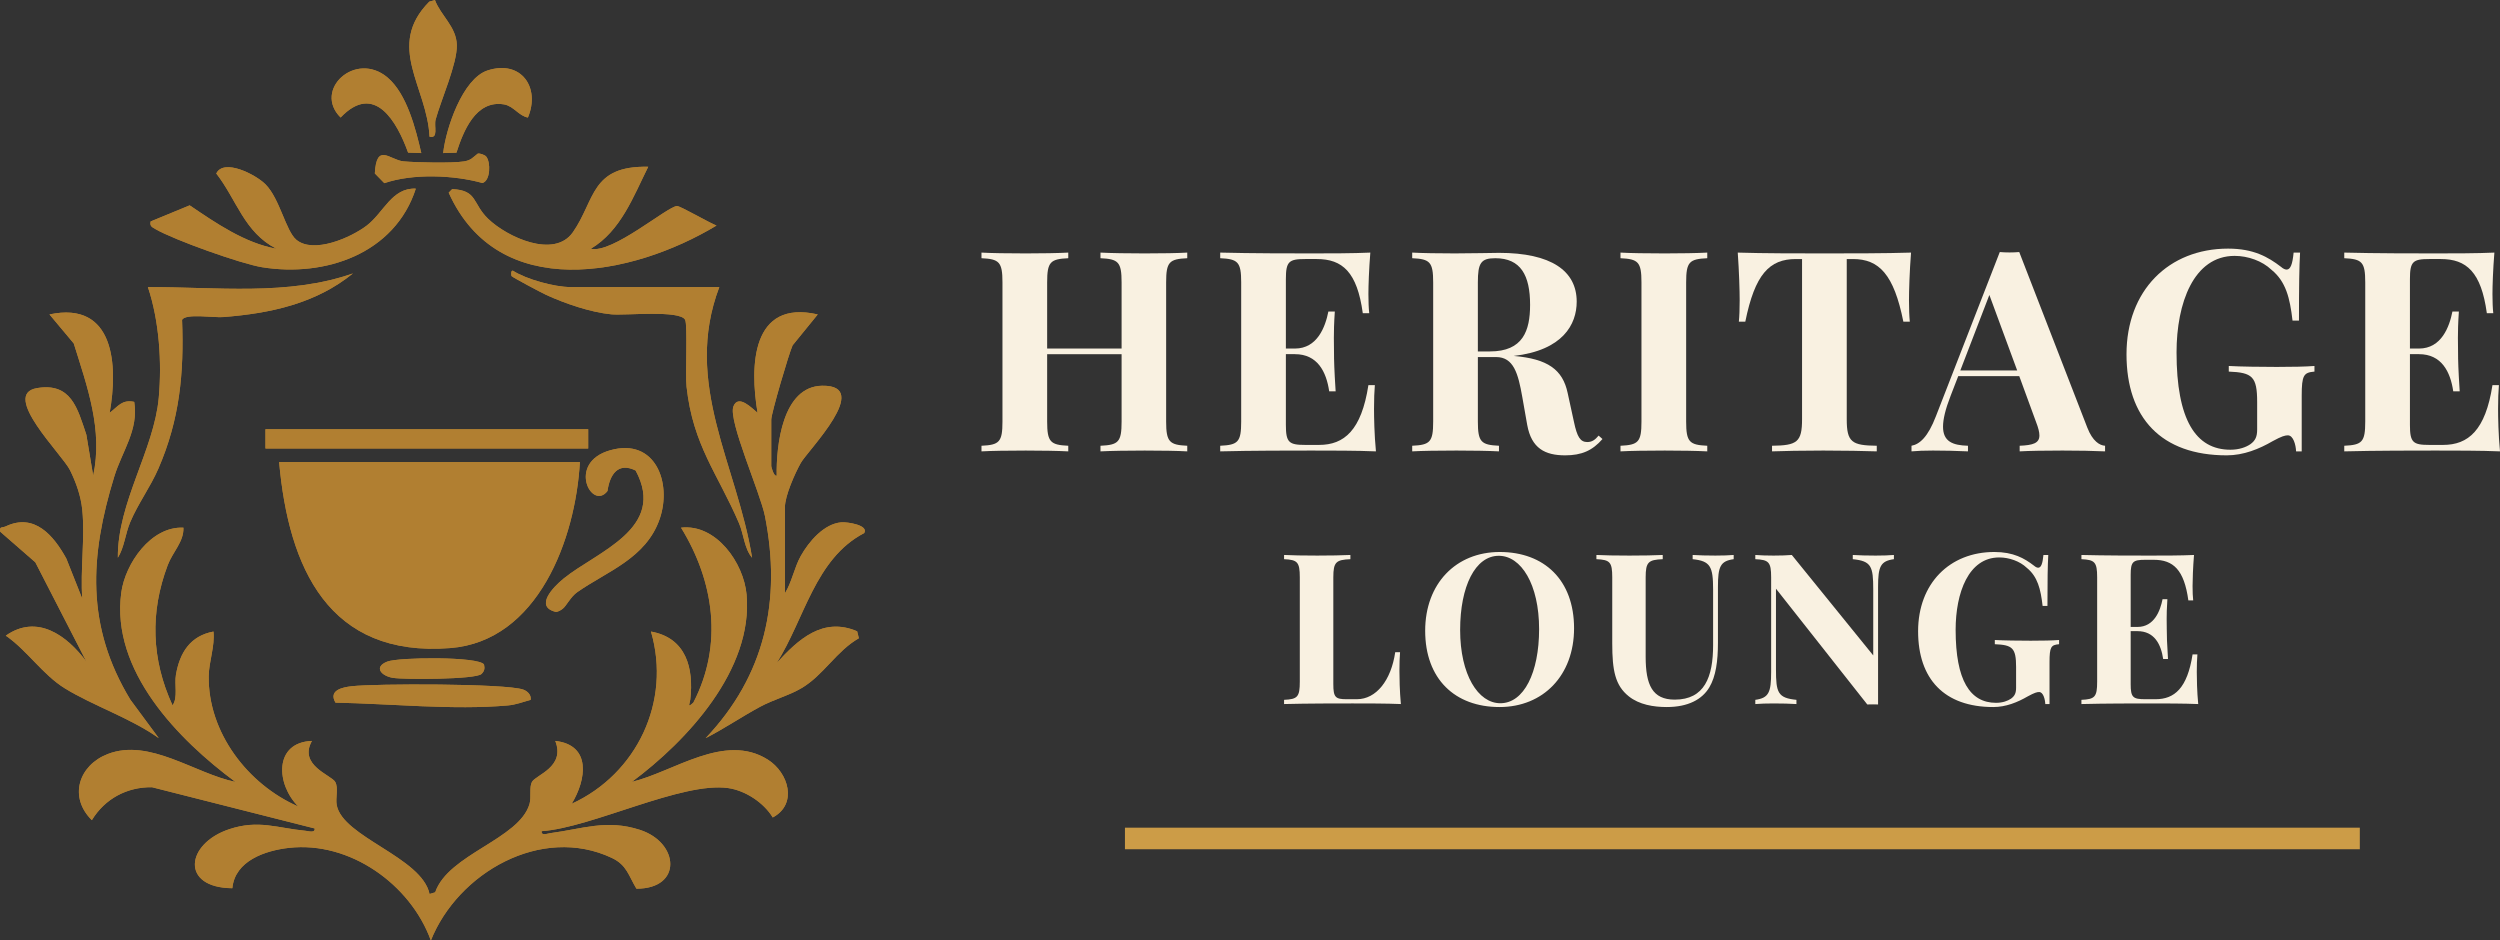 <svg xmlns="http://www.w3.org/2000/svg" id="uuid-8f9e1ef1-0e81-490b-a416-0264b186de16" viewBox="0 0 712.353 267.983"><rect x="0" y="0" width="712.353" height="267.983" fill="#333333" stroke="none"/><g id="uuid-de423e4c-c86d-489a-bd60-f3916a4ca276"><path d="M123.926,0l-1.615.479c-12.498,12.686-.575,24.244.076,38.466,2.651.629,1.221-2.962,1.743-4.875,1.531-5.608,6.168-15.919,6.038-21.238-.128-5.232-4.561-8.338-6.243-12.832Z" fill="#b17f31"></path><path d="M110.422,22.085c-9.141-7.707-21.281,3.529-13.373,11.402,9.669-10.148,16.067,1.193,19.235,9.998l3.76.13c-1.567-6.794-4.091-16.866-9.622-21.529Z" fill="#b17f31"></path><path d="M150.423,33.49c3.605-8.533-1.912-16.512-11.474-13.422-7.168,2.316-11.926,16.684-12.668,23.545l3.779-.106c1.938-6.057,5.466-15.095,13.542-13.763,2.719.449,4.269,3.317,6.821,3.745Z" fill="#b17f31"></path><path d="M138.538,44.615c-.398-.48-1.804-.989-2.404-.838-1.509,1.168-1.883,1.889-3.969,2.224-3.304.531-13.597.318-17.199-.025-3.86-.368-7.675-5.5-8.163,3.439l2.711,2.773c8.065-2.773,19.725-2.348,27.945-.04,2.317-.648,2.397-5.941,1.079-7.533Z" fill="#b17f31"></path><path d="M84.435,68.318c-2.987-2.485-4.694-11.663-8.761-15.772-2.794-2.822-11.931-7.493-14.045-3.107,5.851,7.527,7.936,16.737,17.123,21.439-9.043-1.645-17.214-7.303-24.706-12.367l-11.123,4.591c-.274,1.357.343,1.574,1.339,2.158,5.218,3.062,24.375,9.905,30.408,10.881,17.98,2.911,37.837-3.859,43.814-22.39-6.843-.307-9.133,6.823-13.998,10.533-4.463,3.404-15.124,8.131-20.051,4.033Z" fill="#b17f31"></path><path d="M184.702,47.519c-16.434-.343-15.051,9.463-21.459,18.654-5.317,7.626-18.755,1.373-24.145-3.82-4.576-4.408-2.953-8.12-10.247-8.469l-1.002,1.016c14.163,31.441,52.178,23.885,76.317,9.366-1.868-.659-10.361-5.616-11.275-5.56-2.795.17-18.454,13.648-24.539,12.174,8.563-5.116,12.102-14.854,16.35-23.36Z" fill="#b17f31"></path><path d="M204.963,81.794h-42.458c-4.458,0-12.508-2.179-16.368-4.667-.661-.104-.452,1.446-.374,1.534.369.422,8.575,4.773,9.843,5.357,5.319,2.448,12.787,5.01,18.602,5.548,4.017.372,19.574-1.289,21.017,1.571.743,1.472.028,15.655.406,19.074,1.854,16.768,8.854,24.701,14.924,38.831,1.403,3.267,1.533,7.311,3.748,9.877-4.218-26.373-19.809-49.583-9.34-77.126Z" fill="#b17f31"></path><path d="M100.57,77.907c-18.437,6.497-39.144,3.836-58.428,3.895,3.232,9.627,4.01,21.41,3.098,31.526-1.341,14.883-11.79,29.831-11.659,45.588,1.841-2.913,2.128-6.824,3.513-10.107,2.238-5.307,5.755-10.02,8.052-15.32,6.068-14,7.316-27.174,6.734-42.357,1.008-1.874,9.015-.575,11.673-.782,13.401-1.045,26.372-3.792,37.018-12.442Z" fill="#b17f31"></path><path d="M23.444,145.286c.811,7.991-.6,17.191,0,25.319l-4.539-11.431c-3.577-6.516-9.076-13.099-17.281-9.183-.915.437-1.891-.087-1.557,1.518l9.999,8.713,14.551,28.297c-5.529-7.439-14.027-13.66-22.969-7.397,6.157,4.265,10.499,11.123,16.877,15.047,8.037,4.945,18.782,8.484,26.724,14.167l-8.108-10.97c-12.708-20.95-11.58-40.861-4.558-63.64,2.19-7.105,6.979-13.28,5.663-21.217-3.511-.744-4.611,1.312-7.002,3.12,2.409-13.38,1.473-31.98-17.148-28.037l6.917,8.266c3.828,12.261,8.366,24.627,5.539,37.685l-1.948-11.671c-2.511-7.509-4.32-14.912-14.052-13.284-10.468,1.751,7.211,18.926,9.402,23.387,1.755,3.573,3.09,7.352,3.491,11.311Z" fill="#b17f31"></path><path d="M223.66,169.047v-24.54c0-3.223,2.86-9.654,4.526-12.613,1.976-3.511,20.583-22.218,6.072-21.981-11.295.185-13.102,17.025-12.944,25.63-.837.316-1.549-2.566-1.549-2.722v-13.244c0-1.817,5.05-18.953,6.084-21.183l7.16-8.802c-18.87-4.336-19.405,14.613-17.148,28.037-1.589-1.296-5.468-5.415-6.88-1.827-1.558,3.961,7.686,24.663,8.991,31.276,4.735,23.992.034,45.398-16.904,63.249,5.318-2.72,10.306-6.135,15.566-8.965,3.821-2.056,8.262-3.21,11.816-5.324,6.276-3.733,9.903-10.557,16.274-14.178l-.488-1.982c-9.774-4.194-16.798,2.337-22.92,9.025,7.917-12.433,10.908-29.72,24.931-37.013,1.359-2.28-4.861-3.2-6.515-3.062-4.955.414-9.254,5.487-11.539,9.557-1.887,3.361-2.523,7.409-4.532,10.659Z" fill="#b17f31"></path><rect x="75.641" y="122.304" width="91.963" height="5.493" fill="#b17f31"></rect><path d="M160.323,173.472c1.087-.835,2.217-3.379,4.184-4.76,8.438-5.927,19.62-9.583,23.49-20.916,3.492-10.226-1.252-23.082-14.063-19.514-12.611,3.513-5.261,17.456-.836,11.622.655-4.687,3.011-8.317,8.021-5.83,8.924,16.541-10.989,23.06-20.494,30.758-2.913,2.359-8.505,8.069-2.177,9.543.729-.132,1.297-.46,1.873-.902Z" fill="#b17f31"></path><path d="M165.231,131.653h-85.696c2.698,30.193,14.097,55.712,48.727,53.011,25.123-1.959,35.758-31.245,36.969-53.011Z" fill="#b17f31"></path><path d="M52.265,150.355c-9.284-.441-16.605,10.283-17.71,18.507-2.994,22.27,16.216,41.861,32.512,53.932-11.504-2.352-24.473-12.547-36.375-7.936-8.238,3.191-11.226,12.223-4.52,18.835,3.71-6.096,9.995-9.474,17.139-9.381l46.347,11.745c.179,1.392-1.744.748-2.611.666-7.982-.753-13.398-3.223-21.707-.459-12.476,4.151-13.977,16.707.861,16.823.74-7.851,9.415-10.738,16.149-11.498,17.357-1.958,34.65,10.451,40.418,26.395,7.693-19.281,31.524-33.001,51.576-23.522,4.275,2.021,4.734,5.01,7,8.761,13.166.031,12.222-13.12 1-16.76-9.491-3.078-16.491-.243-25.51.932-.843.11-2.684.86-2.504-.559,14.337-1.003,39.999-14.175,53.172-12.28,4.901.705,10.134,4.16,12.685,8.374,7.17-3.815,4.521-12.771-1.442-16.507-12.298-7.705-26.642,3.44-38.711,6.372,15.779-11.706,34.602-32.008,32.702-53.346-.803-9.023-8.639-20.237-18.676-19.092,9.444,15.341,12.025,33.398,3.5,49.854-1.844,1.686-1.012.37-.87-.86,1.042-9.004-1.188-17.6-11.2-19.39,5.814,19.88-3.999,40.547-22.592,49.071,4.196-6.883,5.665-16.738-4.674-17.91,2.911,7.449-5.484,9.639-6.638,11.67-.844,1.485-.123,4.297-.708,6.303-2.932,10.045-23.146,14.28-26.879,25.165l-1.603.482c-2.171-10.489-24.757-16.174-26.457-25.36-.368-1.988.541-4.916-.425-6.587-1.126-1.949-10.532-4.743-6.633-11.671-10.86.407-10.273,12.322-3.893,18.682-14.352-6.259-25.767-21.099-25.515-37.203.065-4.122,1.776-8.422,1.359-12.644-6.624,1.234-9.601,6.002-10.697,12.276-.492,2.815.615,6.535-.972,8.749-6.024-13.083-6.455-26.475-1.382-39.928,1.442-3.825,4.63-6.674,4.483-10.699Z" fill="#b17f31"></path><path d="M137.918,189.354c-1.42-2.323-24.359-2.123-27.602-.823-3.929,1.575-1.615,4.075,1.605,4.612,3.228.539,23.662.473,25.275-1.103.848-.829.97-1.568.723-2.686Z" fill="#b17f31"></path><path d="M151.206,199.42c.228-1.406-.921-2.506-2.123-2.929-5-1.761-42.183-1.727-48.897-.95-2.563.296-6.67,1.108-4.595,4.672,15.494.293,33.658,2.159,49.026.807,2.48-.218,4.277-.983,6.588-1.6Z" fill="#b17f31"></path><path d="M52.265,150.355c.147,4.025-3.041,6.875-4.483,10.699-5.073,13.453-4.641,26.845,1.382,39.928,1.587-2.213.48-5.934.972-8.749,1.097-6.274,4.073-11.041,10.697-12.276.417,4.223-1.294,8.522-1.359,12.644-.253,16.104,11.162,30.944,25.515,37.203-6.38-6.361-6.967-18.275,3.893-18.682-3.899,6.928,5.507,9.722,6.633,11.671.966,1.671.057,4.598.425,6.587,1.699,9.186,24.286,14.871,26.457,25.36l1.603-.482c3.732-10.885,23.947-15.12,26.879-25.165.586-2.006-.136-4.818.708-6.303,1.155-2.031,9.55-4.221,6.638-11.67,10.339,1.172,8.87,11.027,4.674,17.91,18.593-8.524,28.406-29.191,22.592-49.071,10.012,1.789,12.242,10.386,11.2,19.39-.142,1.23-.974,2.546.87.86,8.525-16.456,5.943-34.513-3.5-49.854,10.036-1.144,17.872,10.07,18.676,19.092,1.9,21.339-16.924,41.64-32.702,53.346,12.069-2.932,26.413-14.077,38.711-6.372,5.963,3.736,8.612,12.692,1.442,16.507-2.551-4.214-7.785-7.669-12.685-8.374-13.173-1.895-38.835,11.277-53.172,12.28-.18,1.419,1.661.669,2.504.559,9.019-1.176,16.019-4.011,25.51-.932,11.223,3.64,12.166,16.791-1,16.76-2.265-3.751-2.725-6.74-7-8.761-20.052-9.479-43.882,4.241-51.576,23.522-5.768-15.944-23.061-28.354-40.418-26.395-6.734.76-15.409,3.647-16.149,11.498-14.838-.116-13.338-12.672-.861-16.823,8.309-2.764,13.725-.294,21.707.459.867.082,2.79.726,2.611-.666l-46.347-11.745c-7.144-.093-13.429,3.285-17.139,9.381-6.706-6.612-3.718-15.644,4.52-18.835,11.902-4.611,24.871,5.584,36.375,7.936-16.296-12.07-35.506-31.662-32.512-53.932,1.106-8.224,8.427-18.948,17.71-18.507Z" fill="#b17f31"></path><path d="M165.231,131.653c-1.211,21.766-11.845,51.052-36.969,53.011-34.63,2.701-46.029-22.818-48.727-53.011h85.696Z" fill="#b17f31"></path><path d="M23.444,145.286c-.402-3.958-1.737-7.737-3.491-11.311-2.191-4.461-19.87-21.637-9.402-23.387,9.732-1.628,11.541,5.774,14.052,13.284l1.948,11.671c2.827-13.058-1.711-25.424-5.539-37.685l-6.917-8.266c18.621-3.943,19.557,14.657,17.148,28.037,2.39-1.808,3.49-3.863,7.002-3.12,1.315,7.937-3.473,14.112-5.663,21.217-7.021,22.779-8.15,42.69,4.558,63.64l8.108,10.97c-7.943-5.683-18.687-9.222-26.724-14.167-6.378-3.924-10.719-10.782-16.877-15.047,8.942-6.263,17.44-.042,22.969,7.397l-14.551-28.297L.067,151.509c-.334-1.606.642-1.082,1.557-1.518,8.205-3.916,13.704,2.667,17.281,9.183l4.539,11.431c-.6-8.128.811-17.328,0-25.319Z" fill="#b17f31"></path><path d="M223.66,169.047c2.009-3.25,2.645-7.298,4.532-10.659,2.285-4.069,6.584-9.143,11.539-9.557,1.655-.138,7.875.781,6.515,3.062-14.023,7.293-17.015,24.58-24.931,37.013,6.123-6.688,13.146-13.219,22.92-9.025l.488,1.982c-6.37,3.621-9.997,10.445-16.274,14.178-3.553,2.114-7.995,3.268-11.816,5.324-5.26,2.831-10.248,6.245-15.566,8.965,16.938-17.851,21.639-39.257,16.904-63.249-1.305-6.613-10.549-27.315-8.991-31.276,1.412-3.589,5.29.53,6.88,1.827-2.257-13.424-1.722-32.373,17.148-28.037l-7.16,8.802c-1.034,2.229-6.084,19.366-6.084,21.183v13.244c0,.157.713,3.038,1.549,2.722-.157-8.605,1.649-25.445,12.944-25.63,14.511-.238-4.096,18.47-6.072,21.981-1.666,2.959-4.526,9.39-4.526,12.613v24.54Z" fill="#b17f31"></path><path d="M184.702,47.519c-4.247,8.505-7.787,18.243-16.35,23.36,6.085,1.475,21.744-12.004,24.539-12.174.913-.055,9.407,4.901,11.275,5.56-24.139,14.519-62.154,22.075-76.317-9.366l1.002-1.016c7.293.348,5.671,4.061,10.247,8.469,5.391,5.193,18.829,11.446,24.145,3.82,6.407-9.191,5.024-18.997,21.459-18.654Z" fill="#b17f31"></path><path d="M84.435,68.318c4.927,4.098,15.588-.629,20.051-4.033,4.865-3.711,7.154-10.841,13.998-10.533-5.976,18.53-25.834,25.301-43.814,22.39-6.033-.977-25.19-7.82-30.408-10.881-.996-.584-1.613-.801-1.339-2.158l11.123-4.591c7.492,5.065,15.663,10.722,24.706,12.367-9.188-4.702-11.272-13.912-17.123-21.439,2.114-4.386,11.251.284,14.045,3.107,4.068,4.109,5.775,13.287,8.761,15.772Z" fill="#b17f31"></path><path d="M204.963,81.794c-10.469,27.543,5.122,50.753,9.34,77.126-2.215-2.566-2.344-6.61-3.748-9.877-6.07-14.129-13.07-22.062-14.924-38.831-.378-3.419.337-17.602-.406-19.074-1.443-2.86-17-1.199-21.017-1.571-5.815-.538-13.283-3.1-18.602-5.548-1.269-.584-9.475-4.935-9.843-5.357-.077-.089-.286-1.639.374-1.534,3.86,2.487,11.91,4.667,16.368,4.667h42.458Z" fill="#b17f31"></path><path d="M100.57,77.907c-10.646,8.65-23.616,11.397-37.018,12.442-2.658.207-10.666-1.091-11.673.782.583,15.183-.665,28.357-6.734,42.357-2.297,5.3-5.814,10.012-8.052,15.32-1.384,3.283-1.672,7.194-3.513,10.107-.131-15.757,10.318-30.704,11.659-45.588.912-10.116.134-21.898-3.098-31.526,19.284-.059,39.991,2.601,58.428-3.895Z" fill="#b17f31"></path><rect x="75.641" y="122.304" width="91.963" height="5.493" fill="#b17f31"></rect><path d="M160.323,173.472c-.577.443-1.144.77-1.873.902-6.328-1.474-.736-7.184,2.177-9.543,9.505-7.698,29.418-14.217,20.494-30.758-5.011-2.487-7.366,1.143-8.021,5.83-4.426,5.834-11.776-8.108.836-11.622,12.811-3.569,17.555,9.287,14.063,19.514-3.87,11.333-15.052,14.99-23.49,20.916-1.967,1.381-3.096,3.925-4.184,4.76Z" fill="#b17f31"></path><path d="M123.926,0c1.682,4.494,6.115,7.6,6.243,12.832.13,5.318-4.507,15.63-6.038,21.238-.522,1.913.908,5.504-1.743,4.875-.651-14.222-12.574-25.781-.076-38.466l1.615-.479Z" fill="#b17f31"></path><path d="M151.206,199.42c-2.311.617-4.109,1.382-6.588,1.6-15.368,1.351-33.532-.514-49.026-.807-2.075-3.564,2.032-4.375,4.595-4.672,6.714-.776,43.898-.811,48.897.95,1.201.423,2.35,1.523,2.123,2.929Z" fill="#b17f31"></path><path d="M150.423,33.49c-2.551-.429-4.101-3.297-6.821-3.745-8.076-1.332-11.603,7.706-13.542,13.763l-3.779.106c.742-6.861,5.499-21.229,12.668-23.545,9.562-3.09,15.079,4.889,11.474,13.422Z" fill="#b17f31"></path><path d="M110.422,22.085c5.531,4.663,8.054,14.736,9.622,21.529l-3.76-.13c-3.168-8.806-9.566-20.146-19.235-9.998-7.908-7.873,4.232-19.109,13.373-11.402Z" fill="#b17f31"></path><path d="M138.538,44.615c1.318,1.592,1.238,6.885-1.079,7.533-8.22-2.308-19.88-2.733-27.945.04l-2.711-2.773c.489-8.939,4.303-3.806,8.163-3.439,3.602.343,13.894.556,17.199.025,2.087-.335,2.46-1.056,3.969-2.224.6-.151,2.006.357,2.404.838Z" fill="#b17f31"></path><path d="M137.918,189.354c.247,1.118.126,1.857-.723,2.686-1.613,1.577-22.046,1.642-25.275,1.103-3.22-.537-5.534-3.038-1.605-4.612,3.244-1.3,26.182-1.5,27.602.823Z" fill="#b17f31"></path><rect x="320.545" y="235.838" width="351.863" height="6.148" fill="#cc9c47"></rect><path d="M338.298,73.576c-5.117.234-6.016,1.055-6.016,6.875v39.688c0,5.82.977,6.641,6.016,6.875v1.602c-2.617-.156-7.227-.234-12.148-.234-4.648,0-9.609.078-12.578.234v-1.602c5.117-.234,6.016-1.055,6.016-6.875v-19.219h-21.211v19.219c0,5.82.938,6.641,6.016,6.875v1.602c-2.891-.156-7.656-.234-12.109-.234-5.117,0-9.922.078-12.617.234v-1.602c5.078-.234,5.977-1.055,5.977-6.875v-39.688c0-5.82-.938-6.641-5.977-6.875v-1.602c2.695.156,7.5.234,12.617.234,4.453,0,9.219-.078,12.109-.234v1.602c-5.117.234-6.016,1.055-6.016,6.875v18.867h21.211v-18.867c0-5.82-.938-6.641-6.016-6.875v-1.602c2.969.156,7.93.234,12.578.234,4.922,0,9.531-.078,12.148-.234v1.602Z" fill="#f9f1e1"></path><path d="M391.751,109.748c-.156,1.719-.234,4.102-.234,6.719,0,2.383.078,7.344.547,12.148-5.43-.234-12.93-.234-18.32-.234-5.352,0-17.344,0-26.055.234v-1.602c5.078-.234,5.977-1.055,5.977-6.875v-39.688c0-5.82-.938-6.641-5.977-6.875v-1.602c8.711.234,20.703.234,26.055.234,4.883,0,11.797,0,16.719-.234-.391,4.727-.547,9.531-.547,11.836,0,2.109.078,4.141.234,5.43h-1.836c-1.602-11.719-5.781-15.43-13.125-15.43h-3.281c-4.648,0-5.508.703-5.508,5.703v19.805h2.578c6.406,0,8.672-6.211,9.531-10.547h1.836c-.234,3.398-.273,5.703-.273,7.539,0,1.484.039,2.656.039,3.828,0,2.617.078,5.273.469,11.367h-1.836c-.82-5.625-3.359-10.586-9.766-10.586h-2.578v20.156c0,5,.859,5.703,5.508,5.703h3.945c7.148,0,12.07-4.141,14.062-17.031h1.836Z" fill="#f9f1e1"></path><path d="M456.61,125.099c-2.852,3.281-5.938,4.648-10.625,4.648-5.742,0-9.609-1.992-10.82-8.672l-1.406-7.969c-1.172-6.68-2.461-11.367-7.461-11.367h-5.195v18.398c0,5.82.938,6.641,6.016,6.875v1.602c-2.891-.156-7.656-.234-12.109-.234-5.117,0-9.922.078-12.617.234v-1.602c5.078-.234,5.977-1.055,5.977-6.875v-39.688c0-5.82-.938-6.641-5.977-6.875v-1.602c2.695.156,7.656.234,12.148.234,5.234,0,10.547-.156,12.578-.156,14.883,0,22.148,5.117,22.148,13.906,0,6.484-3.945,13.867-17.969,15.469h.039c9.688.82,13.945,3.906,15.352,10.547l1.797,8.242c.898,4.258,1.797,5.742,3.789,5.742,1.367,0,2.227-.625,3.242-1.836l1.094.977ZM424.54,100.138c9.453,0,11.445-5.938,11.445-13.281,0-8.398-2.656-13.281-9.922-13.281-4.102,0-4.961,1.367-4.961,6.875v19.688h3.438Z" fill="#f9f1e1"></path><path d="M486.47,73.576c-5.117.234-6.016,1.055-6.016,6.875v39.688c0,5.82.938,6.641,6.016,6.875v1.602c-2.891-.156-7.656-.234-12.109-.234-5.117,0-9.922.078-12.617.234v-1.602c5.078-.234,5.977-1.055,5.977-6.875v-39.688c0-5.82-.938-6.641-5.977-6.875v-1.602c2.695.156,7.5.234,12.617.234,4.453,0,9.219-.078,12.109-.234v1.602Z" fill="#f9f1e1"></path><path d="M495.47,91.662c.156-1.484.234-3.711.234-6.094,0-2.656-.156-8.164-.547-13.594,7.227.234,17.578.234,24.727.234s17.422,0,24.648-.234c-.43,5.43-.586,10.938-.586,13.594,0,2.383.078,4.609.234,6.094h-1.836c-2.695-13.477-6.914-17.852-14.375-17.852h-1.758v45.664c0,6.523,1.445,7.461,8.555,7.539v1.602c-3.398-.117-9.336-.234-15.234-.234s-11.445.117-14.609.234v-1.602c7.109-.078,8.555-1.016,8.555-7.539v-45.664h-1.758c-7.539,0-11.68,4.336-14.414,17.852h-1.836Z" fill="#f9f1e1"></path><path d="M594.782,121.896c1.484,3.828,3.516,5.039,5.039,5.117v1.602c-3.164-.156-7.773-.234-12.148-.234-4.961,0-9.531.078-12.188.234v-1.602c3.828-.156,5.625-.742,5.625-2.93,0-.938-.312-2.188-.938-3.789l-4.805-13.125h-17.383l-2.148,5.547c-1.523,3.906-2.188,6.758-2.188,8.867,0,4.219,2.734,5.312,7.109,5.43v1.602c-3.633-.156-6.641-.234-9.961-.234-2.344,0-4.531.078-6.133.234v-1.602c2.344-.43,4.688-2.5,6.953-8.398l18.203-46.797c.859.078,1.797.117,2.773.117.938,0,1.914-.039,2.773-.117l19.414,50.078ZM566.853,84.044l-8.281,21.523h16.211l-7.93-21.523Z" fill="#f9f1e1"></path><path d="M654.251,128.615c-.078-1.836-.781-4.57-2.344-4.57-.781,0-1.719.234-4.297,1.641-3.906,2.266-8.32,4.062-13.125,4.062-18.672,0-28.555-10.703-28.555-28.789,0-18.203,12.031-30.117,28.945-30.117,7.266,0,11.406,2.383,15.078,5.195.586.508,1.133.781,1.602.781,1.094,0,1.68-1.523,1.992-4.844h1.836c-.234,4.102-.312,9.609-.312,19.375h-1.836c-.742-6.406-1.875-11.133-6.016-14.492-2.617-2.5-6.68-3.945-10.469-3.945-11.68,0-16.562,13.438-16.562,27.5,0,19.219,5.469,27.734,15.352,27.734,2.539,0,4.453-.742,5.664-1.562,1.484-1.055,1.953-2.227,1.953-4.18v-7.852c0-7.266-1.367-8.398-8.086-8.672v-1.602c3.281.195,9.375.273,13.672.273,4.492,0,8.32-.078,10.742-.273v1.602c-3.047.273-3.633.977-3.633,6.875v15.859h-1.602Z" fill="#f9f1e1"></path><path d="M712.04,109.748c-.156,1.719-.234,4.102-.234,6.719,0,2.383.078,7.344.547,12.148-5.43-.234-12.93-.234-18.32-.234-5.352,0-17.344,0-26.055.234v-1.602c5.078-.234,5.977-1.055,5.977-6.875v-39.688c0-5.82-.938-6.641-5.977-6.875v-1.602c8.711.234,20.703.234,26.055.234,4.883,0,11.797,0,16.719-.234-.391,4.727-.547,9.531-.547,11.836,0,2.109.078,4.141.234,5.43h-1.836c-1.602-11.719-5.781-15.43-13.125-15.43h-3.281c-4.648,0-5.508.703-5.508,5.703v19.805h2.578c6.406,0,8.672-6.211,9.531-10.547h1.836c-.234,3.398-.273,5.703-.273,7.539,0,1.484.039,2.656.039,3.828,0,2.617.078,5.273.469,11.367h-1.836c-.82-5.625-3.359-10.586-9.766-10.586h-2.578v20.156c0,5,.859,5.703,5.508,5.703h3.945c7.148,0,12.07-4.141,14.062-17.031h1.836Z" fill="#f9f1e1"></path><path d="M384.782,159.335c-4.072.176-4.863.791-4.863,5.156v30.469c0,3.75.615,4.277,3.779,4.277h2.93c5.537,0,9.756-5.391,10.928-13.389h1.377c-.117,1.377-.176,3.223-.176,5.273,0,1.875.059,5.742.41,9.492-4.072-.176-9.697-.176-13.74-.176-4.014,0-13.008,0-19.541.176v-1.201c3.809-.176,4.482-.791,4.482-5.156v-29.766c0-4.365-.703-4.981-4.482-5.156v-1.201c2.022.117,5.625.176,9.463.176,3.486,0,7.207-.059,9.434-.176v1.201Z" fill="#f9f1e1"></path><path d="M448.515,179.023c0,13.418-8.789,22.441-21.24,22.441-12.715,0-21.182-7.998-21.182-21.738,0-13.418,8.76-22.441,21.24-22.441,12.685,0,21.182,7.998,21.182,21.738ZM416.054,179.492c0,12.773,5.127,20.889,11.455,20.889,6.709,0,11.045-8.701,11.045-21.123,0-12.773-5.127-20.889-11.484-20.889-6.709,0-11.016,8.701-11.016,21.123Z" fill="#f9f1e1"></path><path d="M493.995,159.335c-3.809.527-4.482,2.109-4.482,7.91v15.908c0,5.215-.586,9.58-2.461,12.715-2.051,3.428-6.035,5.596-12.129,5.596-3.75,0-7.852-.674-10.81-3.047-3.897-3.106-4.717-7.383-4.717-15.088v-18.838c0-4.365-.674-4.981-4.512-5.156v-1.201c2.051.117,5.684.176,9.404.176,3.603,0,7.266-.059,9.492-.176v1.201c-4.072.176-4.863.791-4.863,5.156v22.646c0,8.027,1.904,12.217,8.291,12.217,8.467,0,10.928-6.416,10.928-15.527v-15.85c0-6.592-.791-8.115-5.83-8.643v-1.201c1.553.117,4.336.176,6.475.176,1.904,0,3.984-.059,5.215-.176v1.201Z" fill="#f9f1e1"></path><path d="M539.652,159.335c-3.838.527-4.512,2.109-4.512,7.91v33.486c-.44-.029-.938-.029-1.435-.029-.527,0-1.055,0-1.641.029l-26.016-32.988v23.027c0,6.592.527,8.115,5.83,8.643v1.201c-1.553-.117-4.336-.176-6.504-.176-1.875,0-3.955.059-5.215.176v-1.201c3.838-.527,4.512-2.109,4.512-7.91v-27.012c0-4.365-.703-4.981-4.512-5.156v-1.201c1.26.117,3.34.176,5.215.176,1.904,0,3.779-.059,5.186-.176l23.203,28.623v-18.779c0-6.592-.527-8.115-5.83-8.643v-1.201c1.553.117,4.336.176,6.504.176,1.875,0,3.955-.059,5.215-.176v1.201Z" fill="#f9f1e1"></path><path d="M582.788,200.615c-.059-1.377-.586-3.428-1.758-3.428-.586,0-1.289.176-3.223,1.23-2.93,1.699-6.24,3.047-9.844,3.047-14.004,0-21.416-8.027-21.416-21.592,0-13.652,9.023-22.588,21.709-22.588,5.449,0,8.555,1.787,11.309,3.897.44.381.85.586,1.201.586.82,0,1.26-1.143,1.494-3.633h1.377c-.176,3.076-.234,7.207-.234,14.531h-1.377c-.557-4.805-1.406-8.35-4.512-10.869-1.963-1.875-5.01-2.959-7.852-2.959-8.76,0-12.422,10.078-12.422,20.625,0,14.414,4.102,20.801,11.514,20.801,1.904,0,3.34-.557,4.248-1.172,1.113-.791,1.465-1.67,1.465-3.135v-5.889c0-5.449-1.025-6.299-6.064-6.504v-1.201c2.461.146,7.031.205,10.254.205,3.369,0,6.24-.059,8.057-.205v1.201c-2.285.205-2.725.732-2.725,5.156v11.895h-1.201Z" fill="#f9f1e1"></path><path d="M626.13,186.464c-.117,1.289-.176,3.076-.176,5.039,0,1.787.059,5.508.41,9.111-4.072-.176-9.697-.176-13.74-.176-4.014,0-13.008,0-19.541.176v-1.201c3.809-.176,4.482-.791,4.482-5.156v-29.766c0-4.365-.703-4.981-4.482-5.156v-1.201c6.533.176,15.527.176,19.541.176,3.662,0,8.848,0,12.539-.176-.293,3.545-.41,7.148-.41,8.877,0,1.582.059,3.106.176,4.072h-1.377c-1.201-8.789-4.336-11.572-9.844-11.572h-2.461c-3.486,0-4.131.527-4.131,4.277v14.854h1.934c4.805,0,6.504-4.658,7.148-7.91h1.377c-.176,2.549-.205,4.277-.205,5.654,0,1.113.029,1.992.029,2.871,0,1.963.059,3.955.352,8.525h-1.377c-.615-4.219-2.519-7.939-7.324-7.939h-1.934v15.117c0,3.75.644,4.277,4.131,4.277h2.959c5.361,0,9.053-3.106,10.547-12.773h1.377Z" fill="#f9f1e1"></path></g></svg>